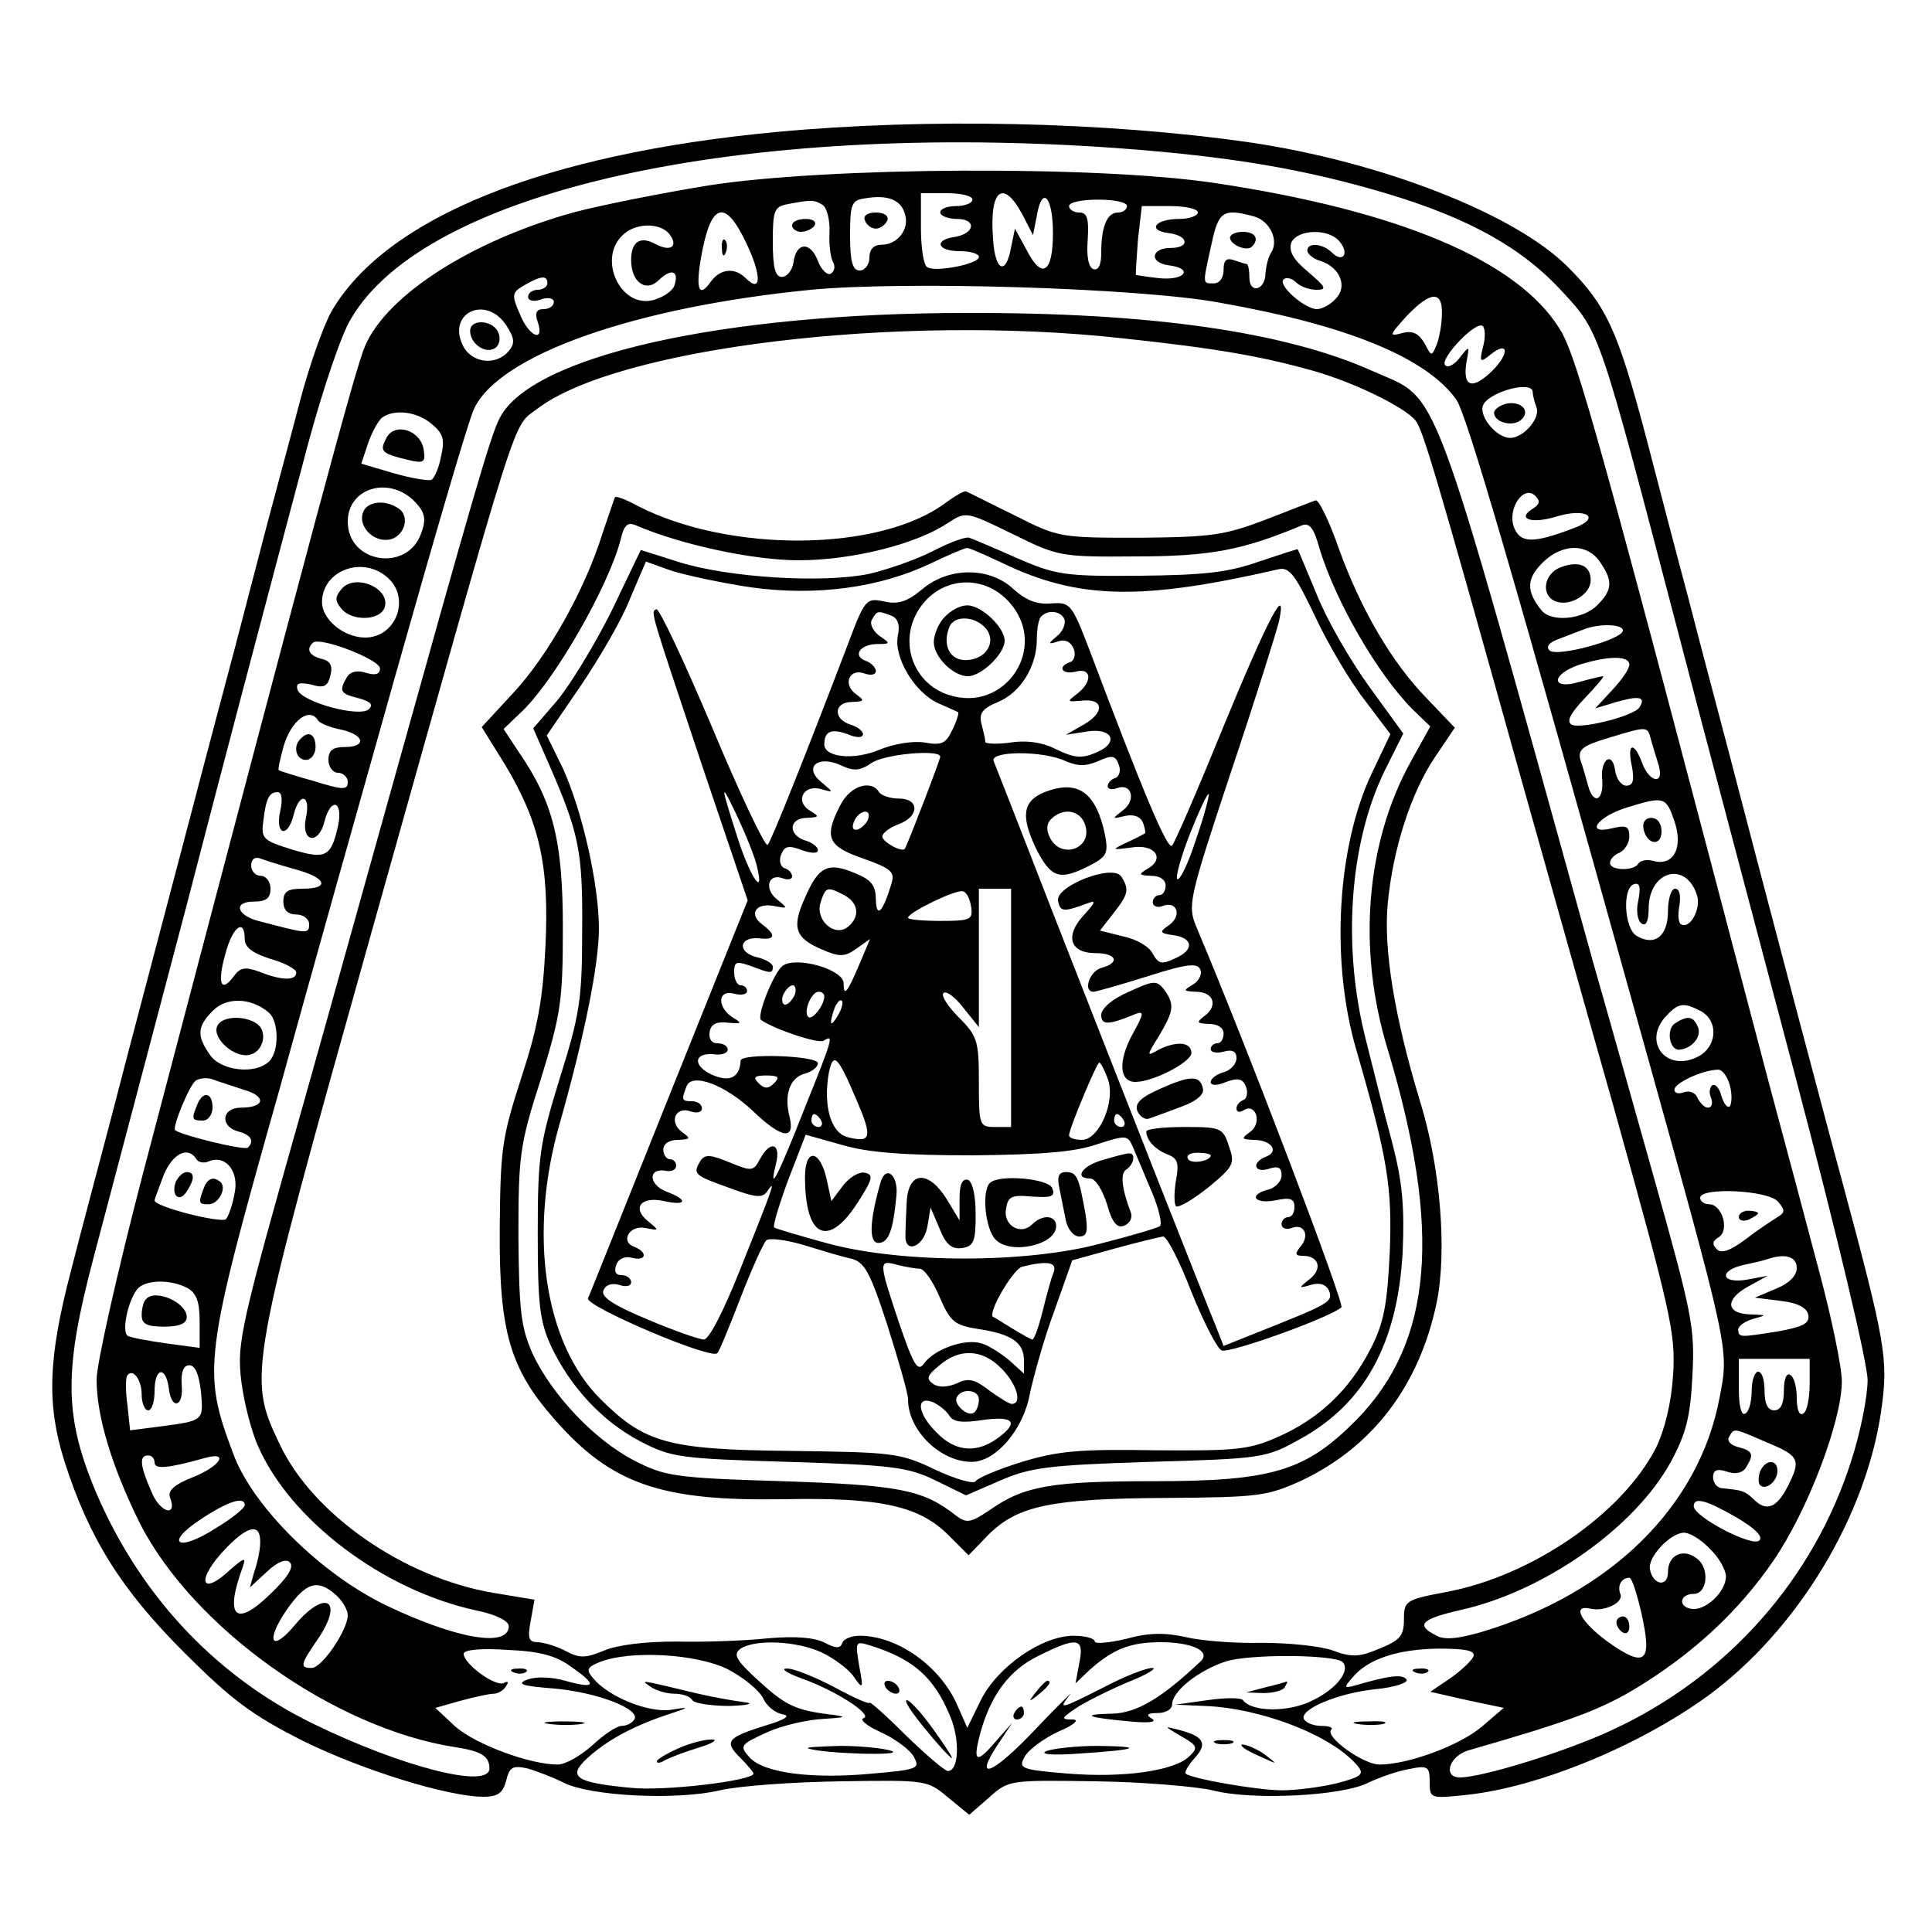 <?xml version="1.0" standalone="no"?>
<!DOCTYPE svg PUBLIC "-//W3C//DTD SVG 20010904//EN"
 "http://www.w3.org/TR/2001/REC-SVG-20010904/DTD/svg10.dtd">
<svg version="1.0" xmlns="http://www.w3.org/2000/svg"
 width="300pt" height="300pt" viewBox="0 0 300 300"
 preserveAspectRatio="xMidYMid meet">
<g transform="translate(0,300) scale(0.1,-0.1)"
fill="#000000" stroke="none">
<path d="M1205 2795 c-361 -34 -605 -133 -690 -278 -13 -23 -35 -86 -49 -139
-14 -54 -38 -142 -52 -195 -14 -54 -36 -138 -49 -188 -13 -49 -45 -169 -70
-265 -58 -221 -86 -325 -124 -472 -17 -65 -45 -169 -61 -232 -35 -134 -38
-206 -10 -295 38 -119 88 -199 185 -296 75 -75 106 -98 185 -138 93 -46 226
-87 281 -87 22 0 30 6 35 25 5 21 10 24 33 19 14 -4 40 -14 56 -22 41 -21 174
-28 243 -12 30 7 115 13 189 14 131 2 133 2 165 -25 l33 -27 31 27 c30 27 32
27 165 25 74 -1 155 -8 182 -14 60 -16 202 -9 242 12 17 8 45 18 63 21 29 6
32 4 32 -20 0 -26 1 -26 58 -20 111 12 265 75 373 153 140 102 249 282 271
450 10 74 5 102 -60 344 -22 80 -123 462 -177 670 -18 69 -47 177 -63 240 -17
63 -47 178 -67 255 -43 162 -61 201 -120 260 -82 83 -291 164 -495 194 -224
32 -501 38 -735 16z m530 -25 c177 -13 293 -33 420 -71 129 -39 210 -85 272
-153 57 -62 56 -58 177 -521 40 -154 124 -470 185 -701 64 -243 111 -441 111
-467 0 -25 -11 -81 -25 -124 -58 -184 -192 -336 -371 -419 -70 -33 -202 -74
-237 -74 -27 0 -17 33 13 42 160 46 204 63 258 95 91 55 162 121 216 200 53
77 106 217 106 278 0 22 -16 99 -35 170 -19 72 -55 207 -80 300 -258 982 -296
1122 -323 1164 -65 106 -249 184 -537 227 -181 27 -600 25 -785 -4 -74 -12
-169 -31 -210 -42 -158 -44 -289 -128 -323 -207 -15 -34 -75 -258 -346 -1289
-39 -150 -71 -292 -71 -316 0 -58 24 -136 67 -223 83 -163 302 -319 490 -348
40 -6 53 -14 53 -33 0 -33 -138 3 -275 70 -155 76 -274 206 -341 371 -44 110
-44 181 1 351 72 272 85 322 145 549 59 228 113 432 189 718 22 81 51 168 66
192 116 199 604 307 1190 265z m-330 -102 c8 -23 -11 -48 -36 -48 -12 0 -19
-7 -19 -20 0 -11 -7 -20 -15 -20 -11 0 -15 13 -15 54 0 49 2 55 23 58 35 6 56
-2 62 -24z m105 22 c0 -5 -11 -10 -25 -10 -14 0 -25 -4 -25 -10 0 -5 12 -10
26 -10 31 0 28 -23 -4 -28 -33 -5 -26 -22 8 -22 17 0 30 -4 30 -9 0 -11 -67
-24 -80 -16 -6 3 -10 31 -10 61 l0 54 40 0 c22 0 40 -4 40 -10z m77 -22 l17
-33 6 30 c8 48 25 30 25 -27 0 -62 -17 -73 -41 -26 l-18 33 -6 -29 c-8 -45
-25 -37 -28 13 -6 76 15 94 45 39z m-310 14 c7 -4 12 -24 11 -43 -1 -20 2 -41
6 -47 3 -6 2 -13 -4 -17 -5 -3 -15 6 -20 20 -12 31 -34 29 -38 -3 -2 -12 -10
-22 -18 -22 -10 0 -14 14 -14 54 0 49 2 55 23 59 37 7 41 7 54 -1z m473 -2 c0
-5 -6 -10 -14 -10 -17 0 -26 -22 -26 -62 0 -19 -4 -28 -12 -26 -8 3 -11 20 -9
46 2 33 -1 42 -13 42 -9 0 -16 5 -16 10 0 6 20 10 45 10 25 0 45 -4 45 -10z
m110 -10 c0 -5 -13 -10 -29 -10 -38 0 -50 -18 -16 -22 31 -4 33 -23 3 -23 -31
0 -34 -23 -3 -27 39 -5 25 -24 -15 -20 -19 2 -36 5 -36 5 -1 1 1 26 3 55 l6
52 43 0 c24 0 44 -4 44 -10z m-700 -50 c23 -49 22 -76 -2 -52 -17 17 -39 15
-54 -5 -20 -29 -25 -10 -13 50 15 74 37 76 69 7z m787 44 c25 -7 39 -37 27
-56 -5 -7 -8 -22 -9 -32 0 -27 -25 -33 -25 -7 0 12 -2 21 -4 21 -2 0 -11 3
-20 6 -12 4 -16 0 -16 -15 0 -12 -6 -21 -15 -21 -18 0 -18 -3 -4 60 11 52 18
57 66 44z m-908 -27 c15 -19 3 -29 -21 -16 -24 13 -38 4 -38 -25 0 -35 24 -51
44 -30 19 18 31 13 23 -10 -4 -9 -18 -18 -33 -22 -50 -13 -86 63 -48 100 19
20 58 21 73 3z m1041 -12 c16 -19 5 -34 -12 -17 -14 14 -38 16 -38 3 0 -5 9
-13 20 -16 31 -10 43 -40 24 -59 -8 -9 -21 -16 -29 -16 -19 0 -61 37 -52 46 4
4 13 2 19 -4 7 -7 21 -12 32 -12 17 0 15 4 -13 28 -23 19 -30 32 -26 45 9 21
58 23 75 2z m-1230 -65 c0 -5 -7 -10 -15 -10 -8 0 -15 -5 -15 -11 0 -6 9 -8
20 -4 11 4 20 2 20 -4 0 -6 -7 -11 -16 -11 -11 0 -14 -6 -9 -20 11 -33 -14
-23 -28 13 -13 29 -12 33 7 44 26 15 36 16 36 3z m1044 -30 c198 -35 320 -85
367 -150 16 -21 91 -280 279 -955 148 -531 145 -517 130 -596 -32 -169 -169
-303 -369 -363 -38 -11 -59 -13 -72 -5 -31 16 -22 25 39 39 130 29 271 128
327 231 23 43 30 69 33 134 4 74 -1 96 -58 300 -34 121 -77 274 -96 340 -258
930 -236 871 -343 919 -136 61 -346 91 -631 90 -379 0 -675 -67 -724 -163 -14
-26 -43 -127 -171 -586 -37 -132 -95 -341 -130 -465 -102 -361 -108 -385 -100
-447 4 -31 15 -74 25 -97 50 -116 195 -226 341 -257 29 -6 49 -16 49 -24 0
-34 -81 -20 -190 32 -102 49 -208 154 -238 236 -48 128 -46 148 71 562 41 149
123 441 182 650 59 209 113 394 121 410 39 84 249 158 523 185 145 14 510 3
635 -20z m345 -17 c0 -16 -4 -37 -8 -48 -8 -19 -8 -19 -19 2 -9 15 -18 20 -34
16 -22 -6 -21 -4 6 26 37 39 56 40 55 4z m-1453 -18 c13 -20 14 -28 4 -40 -20
-24 -59 -19 -72 10 -23 50 37 77 68 30z m1517 -33 c-6 -24 -5 -26 11 -13 28
23 31 3 3 -25 -31 -30 -46 -25 -40 13 5 27 5 27 -10 8 -8 -11 -19 -17 -23 -12
-9 9 46 68 58 61 4 -3 5 -17 1 -32z m-563 13 c150 -16 218 -28 300 -51 63 -18
141 -56 158 -77 11 -13 32 -83 160 -542 28 -99 94 -335 148 -525 89 -320 96
-350 92 -415 -3 -45 -13 -85 -27 -114 -53 -102 -192 -198 -325 -223 -64 -12
-66 -14 -66 -43 0 -25 -6 -32 -38 -45 -31 -13 -43 -14 -72 -3 -19 7 -69 12
-110 12 -41 -1 -95 3 -119 9 -32 7 -58 7 -93 -3 -26 -6 -48 -8 -48 -4 0 5 -15
9 -33 9 -49 0 -118 -48 -144 -100 l-21 -43 -15 34 c-26 61 -93 109 -152 109
-13 0 -25 -5 -27 -11 -3 -9 -10 -9 -27 0 -15 8 -45 11 -89 7 -37 -4 -101 -6
-143 -5 -46 0 -90 -5 -111 -14 -29 -12 -38 -12 -59 -1 -13 7 -32 13 -43 14
-15 0 -17 5 -12 33 l6 33 -66 11 c-138 24 -279 122 -330 231 -50 105 -49 111
145 802 232 826 216 775 255 805 124 95 559 148 906 110z m640 -84 c0 -5 3
-16 6 -24 6 -16 -20 -47 -41 -47 -20 0 -46 30 -43 48 4 22 78 43 78 23z
m-1710 -49 c18 -15 21 -24 15 -50 -3 -17 -10 -34 -15 -37 -4 -2 -30 2 -58 10
l-51 15 11 33 c6 17 16 35 22 39 19 13 53 9 76 -10z m-24 -123 c14 -15 16 -26
8 -47 -21 -61 -114 -47 -114 18 0 54 67 72 106 29z m1734 -9 c-26 -16 -1 -24
37 -12 47 14 70 -2 27 -18 -63 -24 -83 -24 -93 1 -11 29 15 67 33 49 8 -8 7
-13 -4 -20z m104 -82 c21 -30 20 -44 -4 -68 -22 -22 -72 -27 -87 -7 -23 29
-23 48 2 73 30 30 69 31 89 2z m-1882 -25 c36 -32 13 -93 -35 -93 -33 0 -67
28 -67 55 0 49 63 73 102 38z m1918 -82 c0 -14 -103 -42 -114 -31 -6 6 0 13
15 18 13 5 31 12 39 15 24 9 60 8 60 -2z m-1930 -59 c0 -9 -7 -11 -21 -7 -14
5 -25 2 -30 -6 -13 -22 -11 -26 17 -33 19 -5 24 -10 17 -17 -14 -14 -105 11
-111 30 -3 10 2 12 21 8 20 -6 26 -3 30 14 4 15 0 23 -14 26 -19 5 -24 15 -13
25 10 10 104 -26 104 -40z m1940 6 c0 -7 -12 -24 -27 -40 l-26 -28 33 10 c35
10 46 8 36 -8 -8 -14 -93 -35 -106 -27 -8 5 -1 18 21 41 18 19 31 34 28 34 -2
0 -19 -4 -37 -9 -44 -13 -44 12 1 27 45 14 77 14 77 0z m-2036 -87 c3 -4 19
-11 36 -14 36 -8 40 -27 5 -27 -18 0 -25 -5 -25 -20 0 -11 7 -20 15 -20 8 0
15 -7 15 -14 0 -13 -7 -13 -52 1 -29 8 -54 16 -55 17 -2 1 2 17 7 36 12 42 41
63 54 41z m2070 -31 c3 -11 9 -29 12 -40 8 -29 -15 -25 -26 5 -13 35 -24 31
-16 -5 4 -22 2 -30 -9 -30 -7 0 -15 10 -17 23 -4 32 -24 18 -20 -15 2 -32 -14
-38 -22 -8 -3 11 -8 29 -12 40 -4 16 3 22 43 34 63 19 61 19 67 -4z m-2129
-110 c-8 -37 12 -42 21 -5 9 36 27 31 19 -5 -8 -38 20 -43 29 -5 10 38 29 31
21 -7 -11 -49 -19 -53 -72 -37 -45 14 -48 17 -44 45 4 34 9 44 22 44 7 0 8
-12 4 -30z m2165 -15 c14 -41 -1 -70 -32 -62 -10 3 -21 1 -24 -4 -7 -12 -44
-11 -44 1 0 6 7 13 15 16 8 4 15 15 15 25 0 16 -5 18 -26 13 -44 -11 -24 18
22 32 58 18 61 17 74 -21z m-2141 -75 c48 -13 54 -30 11 -30 -23 0 -30 -4 -30
-20 0 -13 7 -20 20 -20 11 0 20 -7 20 -15 0 -16 -3 -15 -79 5 -34 9 -39 30 -7
30 19 0 26 5 26 20 0 11 -7 20 -15 20 -8 0 -15 7 -15 16 0 10 6 14 14 11 8 -3
33 -11 55 -17z m2176 -40 c7 -21 -11 -54 -25 -45 -4 2 -5 16 -2 30 2 15 0 25
-7 25 -6 0 -11 -16 -11 -35 0 -39 -21 -55 -49 -38 -19 12 -22 74 -4 80 9 3 11
-4 7 -25 -4 -17 -1 -32 5 -36 7 -5 11 4 11 23 0 59 58 75 75 21z m-2255 -68
c0 -13 12 -22 40 -31 22 -6 40 -16 40 -21 0 -13 -22 -13 -57 1 -22 8 -30 7
-40 -7 -20 -27 -26 -11 -13 35 11 42 30 56 30 23z m37 -114 c16 -13 17 -60 1
-76 -21 -21 -75 -15 -92 10 -21 30 -20 44 5 69 21 21 59 20 86 -3z m2224 2
c29 -16 25 -58 -7 -72 -47 -22 -83 24 -48 63 20 22 28 23 55 9z m45 -115 c4
-14 3 -29 0 -33 -4 -3 -9 4 -13 16 -3 12 -9 19 -14 17 -4 -3 -6 -12 -2 -20 3
-8 1 -15 -5 -15 -5 0 -12 7 -16 15 -3 8 -12 12 -21 9 -8 -3 -15 -2 -15 4 0 10
42 30 67 31 7 1 15 -10 19 -24z m-2308 -7 c36 -10 34 -28 -4 -28 -30 0 -33
-29 -4 -37 20 -5 25 -15 15 -25 -5 -5 -103 19 -113 27 -5 4 22 70 32 77 6 4
18 5 26 2 8 -3 30 -10 48 -16z m-73 -108 c3 -5 12 -7 20 -3 26 10 47 -17 39
-51 -3 -17 -9 -34 -13 -39 -7 -7 -111 19 -111 29 0 2 7 20 14 39 14 34 38 46
51 25z m2456 -66 c11 -13 11 -17 -1 -24 -8 -5 -31 -20 -49 -34 -24 -18 -38
-23 -45 -16 -8 8 -7 13 3 19 17 11 5 51 -15 51 -8 0 -14 5 -14 10 0 17 106 12
121 -6z m29 -103 c0 -12 -12 -24 -32 -32 l-33 -14 40 -5 c27 -3 41 -11 43 -22
2 -13 -8 -18 -45 -25 -62 -10 -63 -10 -64 2 0 6 10 13 23 17 22 6 22 6 -4 7
-38 1 -40 23 -4 43 l31 17 -32 -6 c-41 -7 -45 14 -5 23 15 3 32 7 37 9 27 9
45 4 45 -14z m-2499 -31 c14 -8 19 -21 19 -52 l0 -41 -52 7 c-28 4 -56 9 -60
12 -9 6 0 53 15 72 12 15 51 16 78 2z m2519 -149 c0 -22 -4 -43 -10 -46 -6 -4
-10 6 -10 24 0 16 -4 33 -10 36 -6 4 -10 -7 -10 -24 0 -21 -5 -31 -15 -31 -10
0 -15 10 -15 30 0 17 -4 30 -10 30 -5 0 -10 -13 -10 -29 0 -17 -4 -33 -10 -36
-6 -4 -10 12 -10 39 l0 46 55 0 55 0 0 -39z m-2498 -12 c4 -45 5 -45 -63 -54
l-47 -6 -4 38 c-3 21 -3 41 -1 46 8 14 23 -4 23 -29 0 -13 5 -24 10 -24 6 0
10 14 10 30 0 36 17 40 22 5 4 -36 24 -30 20 6 -1 19 3 29 12 29 9 0 15 -14
18 -41z m2432 -79 c51 -21 53 -27 31 -70 -17 -32 -33 -38 -53 -17 -13 12 -17
13 -47 16 -8 0 -15 8 -15 17 0 11 6 14 21 9 14 -5 25 -2 30 6 13 21 11 26 -12
32 -12 3 -18 10 -14 16 8 14 6 14 59 -9z m-2504 -31 c0 -11 21 -9 78 7 39 11
24 -13 -19 -30 -28 -11 -39 -21 -35 -31 12 -32 -16 -24 -29 9 -18 41 -19 56
-5 56 6 0 10 -5 10 -11z m140 -66 c0 -5 -20 -21 -45 -36 -59 -38 -81 -24 -23
14 42 28 68 36 68 22z m2316 -19 c29 -17 42 -30 36 -36 -11 -11 -102 37 -102
53 0 15 19 10 66 -17z m-2292 -40 c0 -10 -4 -30 -9 -44 l-7 -25 26 24 c17 16
30 21 36 15 7 -7 -3 -23 -29 -48 -55 -54 -73 -38 -44 41 5 15 3 15 -19 -4 -48
-45 -54 -15 -6 34 34 35 53 38 52 7z m2251 -9 c14 -13 25 -33 25 -43 0 -24
-33 -55 -55 -50 -20 4 -16 23 5 23 21 0 25 39 6 54 -21 18 -46 7 -46 -20 0
-24 -23 -21 -28 4 -4 19 32 57 53 57 9 0 27 -11 40 -25z m-106 -101 c17 -76 6
-85 -53 -43 -42 31 -56 58 -26 51 22 -5 52 10 46 23 -5 13 2 25 14 25 4 0 12
-25 19 -56z m-2027 29 c10 -9 18 -23 18 -31 0 -23 -40 -82 -56 -82 -19 0 -18
5 11 47 39 59 10 75 -36 21 -37 -45 -48 -28 -14 22 30 43 48 49 77 23z m754
-89 c19 -9 42 -26 50 -38 14 -20 15 -19 8 18 -6 37 -6 38 17 31 67 -21 99 -49
124 -109 16 -37 14 -86 -3 -86 -5 0 -34 25 -65 55 -31 31 -57 54 -57 51 0 -3
-25 8 -56 25 -31 16 -63 29 -73 28 -9 0 1 -7 23 -15 54 -19 112 -57 97 -62 -7
-2 5 -12 27 -22 22 -10 45 -27 51 -38 10 -18 6 -20 -64 -26 -95 -9 -169 1
-191 25 -16 18 -15 20 27 39 24 11 64 20 89 21 32 2 36 3 15 6 -60 7 -74 14
-117 53 -36 33 -40 41 -28 50 23 15 88 12 126 -6z m400 -16 l-6 -32 22 21 c36
32 63 43 110 43 49 0 78 -14 63 -29 -61 -58 -100 -81 -138 -82 -50 -1 -40 -6
27 -12 30 -3 43 -1 35 4 -10 6 -8 9 9 9 12 0 22 6 22 13 0 21 41 53 83 67 37
12 170 11 182 -1 12 -13 -9 -41 -46 -59 -36 -19 -95 -19 -109 0 -3 4 -27 4
-55 0 l-50 -7 45 -2 c88 -3 199 -46 238 -93 11 -13 6 -17 -32 -27 -25 -6 -63
-11 -85 -11 -38 0 -141 18 -150 26 -2 2 4 13 14 24 21 23 14 34 -25 44 -23 6
-23 6 4 -10 25 -14 27 -18 13 -31 -23 -23 -103 -34 -189 -27 -73 6 -77 8 -67
26 6 11 29 28 52 39 26 11 34 19 22 19 -18 0 -17 2 5 17 13 9 49 27 79 40 31
12 49 23 40 23 -9 0 -43 -13 -75 -30 -69 -35 -71 -35 -53 -12 8 9 -16 -14 -53
-53 -67 -71 -98 -83 -58 -23 l22 33 -24 -27 c-32 -38 -38 -35 -26 10 16 59 45
99 91 121 60 30 71 28 63 -11z m-788 -7 c40 -28 37 -34 -10 -21 -21 6 -45 7
-59 2 -18 -7 -9 -10 42 -14 67 -6 134 -32 124 -48 -4 -6 -12 -10 -20 -10 -7 0
-27 -13 -45 -30 -18 -16 -42 -30 -54 -30 -43 0 -127 31 -159 59 l-31 29 39 11
c22 6 45 11 52 11 6 0 15 5 19 12 4 6 3 8 -3 5 -12 -8 -63 29 -63 45 0 6 25 9
68 6 50 -2 76 -9 100 -27z m1400 17 c-3 -7 -19 -22 -36 -34 l-31 -21 57 -13
57 -12 -35 -30 c-35 -29 -114 -58 -158 -58 -25 0 -85 43 -75 54 4 3 -3 6 -15
6 -11 0 -23 4 -27 10 -9 15 52 41 111 47 30 3 51 10 48 15 -6 9 -28 6 -79 -9
-18 -5 -19 -4 -5 12 24 29 70 44 133 45 43 0 58 -3 55 -12z m-1158 -20 c25
-13 49 -33 55 -45 5 -12 19 -23 30 -25 13 -2 5 -8 -25 -17 -61 -19 -66 -25
-41 -50 12 -12 21 -23 21 -25 0 -11 -140 -28 -192 -22 -84 8 -97 17 -67 45 29
27 70 50 124 68 37 12 37 13 7 8 -35 -5 -97 20 -121 49 -11 13 -10 17 10 25
47 19 151 13 199 -11z"/>
<path d="M1343 2658 c2 -7 10 -13 17 -13 7 0 15 6 18 13 2 7 -5 12 -18 12 -13
0 -20 -5 -17 -12z"/>
<path d="M1230 2650 c0 -5 6 -10 14 -10 8 0 18 5 21 10 3 6 -3 10 -14 10 -12
0 -21 -4 -21 -10z"/>
<path d="M1121 2614 c0 -11 3 -14 6 -6 3 7 2 16 -1 19 -3 4 -6 -2 -5 -13z"/>
<path d="M1910 2631 c0 -11 26 -22 34 -14 12 12 5 23 -14 23 -11 0 -20 -4 -20
-9z"/>
<path d="M730 2486 c0 -19 23 -36 38 -27 7 4 10 15 6 24 -7 20 -44 23 -44 3z"/>
<path d="M1468 2219 c-102 -76 -334 -78 -477 -5 -18 10 -34 16 -36 14 -1 -2
-10 -28 -20 -58 -27 -86 -84 -188 -138 -246 l-49 -53 36 -58 c54 -90 69 -157
63 -282 -4 -83 -12 -127 -38 -206 -30 -93 -32 -110 -33 -235 -1 -158 16 -216
86 -295 88 -100 165 -126 354 -123 151 3 211 -10 257 -56 l31 -31 31 32 c45
45 98 56 275 57 146 1 158 3 211 27 110 52 183 147 210 277 16 79 6 209 -26
312 -40 132 -57 237 -50 308 8 84 36 171 73 226 l31 46 -42 44 c-56 57 -104
140 -138 234 -15 43 -31 76 -36 75 -4 -1 -39 -15 -78 -30 -63 -24 -83 -27
-195 -28 -124 0 -126 0 -195 35 -39 19 -72 36 -75 37 -3 1 -17 -7 -32 -18z
m296 -83 c116 0 166 10 257 48 12 5 19 -3 28 -36 25 -82 90 -195 145 -250 l27
-26 -30 -54 c-70 -126 -84 -292 -36 -448 84 -280 70 -453 -48 -574 -79 -80
-130 -96 -315 -96 -158 0 -201 -7 -254 -44 -31 -21 -37 -22 -54 -9 -51 40 -88
47 -269 53 -169 5 -183 8 -230 32 -62 32 -128 102 -158 166 -18 41 -21 65 -22
182 0 127 2 142 35 245 31 101 34 120 34 235 0 134 -15 195 -69 273 l-23 35
25 24 c52 47 138 197 157 271 5 22 11 27 24 21 70 -30 182 -54 252 -54 83 0
183 25 232 58 28 18 28 18 100 -17 71 -35 74 -36 192 -35z"/>
<path d="M1450 2145 c-25 -13 -70 -29 -100 -36 -72 -15 -218 -6 -295 18 l-60
19 -46 -96 c-26 -52 -64 -114 -84 -138 l-37 -43 25 -57 c46 -106 52 -133 51
-257 0 -108 -4 -131 -35 -230 -31 -101 -34 -120 -34 -240 0 -111 3 -137 21
-176 30 -63 79 -116 138 -147 48 -25 61 -27 231 -32 161 -5 185 -8 228 -29
l47 -23 53 23 c46 20 73 24 232 29 175 5 181 6 233 35 101 55 152 149 160 290
3 70 0 108 -16 170 -12 44 -30 116 -41 160 -37 144 -26 305 29 418 l29 58 -53
73 c-29 40 -66 104 -81 142 -16 38 -29 70 -30 71 0 1 -27 -8 -60 -19 -48 -17
-86 -21 -185 -22 -116 -1 -130 1 -190 27 -36 16 -69 30 -75 32 -5 2 -30 -7
-55 -20z m106 -19 c118 -57 216 -59 429 -10 17 4 26 -8 57 -73 20 -43 55 -102
77 -130 l40 -53 -29 -61 c-54 -114 -64 -292 -24 -429 49 -169 56 -214 52 -315
-4 -82 -9 -109 -30 -150 -33 -64 -80 -108 -143 -136 -45 -20 -64 -22 -191 -21
-117 2 -151 -1 -207 -18 -36 -11 -69 -25 -72 -30 -3 -5 -31 3 -63 18 -54 26
-66 27 -224 29 -191 2 -227 12 -296 81 -87 87 -112 256 -63 427 38 134 61 247
61 303 0 69 -26 183 -56 249 l-25 51 54 79 c29 43 64 103 76 135 l24 56 39
-14 c22 -7 77 -19 124 -26 100 -14 199 -1 279 37 27 13 53 24 56 24 3 1 27
-10 55 -23z"/>
<path d="M1432 2085 c-23 -19 -37 -24 -59 -19 -28 6 -30 4 -57 -68 -66 -173
-118 -303 -124 -310 -4 -3 -43 79 -86 182 -44 104 -83 187 -87 184 -9 -5 -10
1 74 -251 l68 -201 -122 -304 c-67 -167 -123 -308 -126 -314 -5 -12 194 -97
201 -85 3 3 19 42 36 86 17 44 35 84 40 89 4 4 30 1 57 -7 26 -8 59 -18 73
-21 22 -5 30 -18 58 -104 17 -54 32 -105 32 -115 0 -48 50 -97 99 -97 37 0 80
50 90 105 6 28 22 86 38 129 l28 79 65 18 c36 10 70 18 76 19 6 0 26 -39 44
-86 19 -47 40 -88 47 -91 12 -5 168 51 186 67 5 5 -143 396 -225 590 -14 34
-13 41 53 240 38 113 71 219 75 235 13 62 -16 7 -87 -165 -39 -96 -75 -179
-79 -183 -7 -8 -45 83 -128 303 -28 73 -30 75 -60 73 -22 -2 -39 5 -58 22 -37
35 -101 35 -142 0z m136 -21 c61 -69 -7 -172 -95 -143 -53 17 -77 78 -49 128
31 55 102 63 144 15z m-184 -20 c10 -4 14 -14 10 -32 -6 -34 27 -88 63 -104
16 -7 29 -13 31 -14 1 -1 -2 -13 -9 -27 -10 -21 -16 -25 -43 -20 -18 3 -48 -2
-70 -11 -40 -17 -86 -12 -86 8 0 21 11 25 36 16 14 -6 24 -6 24 0 0 5 -9 12
-20 15 -27 9 -25 35 3 35 20 1 20 2 5 13 -20 16 -8 40 15 31 9 -3 17 -2 17 4
0 5 -7 13 -16 16 -21 8 -8 26 19 26 20 0 20 1 2 13 -10 8 -15 19 -11 25 8 14
9 14 30 6z m269 -6 c2 -7 -3 -19 -12 -26 -14 -12 -14 -13 2 -8 11 4 20 -1 24
-11 4 -9 1 -19 -5 -21 -21 -7 -13 -20 8 -15 25 7 27 -15 3 -34 -17 -13 -16
-13 6 -11 35 4 37 -18 4 -37 l-28 -16 32 5 c41 7 52 -18 14 -33 -21 -9 -33 -8
-60 5 -21 11 -46 15 -72 11 -21 -3 -39 -2 -39 1 0 4 -3 16 -6 28 -4 16 1 24
26 34 35 15 60 55 60 98 0 16 3 32 7 35 11 11 31 8 36 -5z m-193 -213 c0 -5
-51 -137 -55 -143 -5 -6 -35 11 -35 19 0 5 11 14 25 19 33 12 33 40 1 40 -14
0 -28 5 -31 10 -12 20 -45 10 -60 -20 -26 -50 -20 -64 35 -83 45 -16 50 -21
44 -40 -13 -43 -23 -54 -24 -24 0 22 -7 31 -32 41 -42 18 -57 11 -78 -38 -21
-46 -16 -63 28 -81 25 -11 34 -11 52 2 l21 15 -16 -38 c-19 -45 -25 -53 -25
-31 0 22 -75 43 -95 27 -14 -11 -41 -79 -33 -84 22 -15 89 -37 97 -32 16 10
15 6 -30 -106 -42 -107 -56 -133 -44 -85 8 32 -9 37 -25 7 -10 -19 -13 -19
-47 -5 -29 12 -38 13 -45 3 -13 -21 -10 -23 43 -42 43 -16 53 -17 61 -5 13 19
10 9 -43 -123 -25 -63 -48 -108 -56 -108 -7 0 -47 14 -87 31 -53 22 -73 35
-69 45 3 9 13 12 24 9 11 -4 19 -2 19 4 0 6 -7 11 -15 11 -9 0 -12 6 -8 16 3
9 13 14 24 11 22 -6 26 8 4 17 -23 8 -7 35 18 29 21 -4 21 -4 3 11 -25 20 -11
39 25 31 36 -8 38 2 3 15 -27 11 -28 37 0 32 9 -2 16 2 16 8 0 5 -4 10 -10 10
-5 0 -10 7 -10 15 0 9 9 15 23 15 20 1 20 2 5 13 -20 16 -8 40 15 31 10 -3 17
-1 17 5 0 6 -7 11 -15 11 -17 0 -17 2 -9 23 8 22 60 3 104 -39 44 -42 65 -45
56 -8 -9 35 1 61 24 67 11 3 20 10 20 16 0 12 -120 16 -120 4 -1 -26 -17 -34
-44 -22 -31 14 -29 35 3 32 11 -2 21 2 21 7 0 6 -7 10 -16 10 -9 0 -14 7 -12
18 2 12 11 16 28 14 22 -2 23 -1 8 8 -25 16 -24 44 2 37 11 -3 20 -1 20 4 0 5
-4 9 -10 9 -5 0 -10 9 -10 20 0 17 3 18 26 10 31 -12 34 -12 34 -1 0 5 -12 12
-26 15 -30 8 -26 32 5 29 25 -3 27 5 4 22 -21 16 -9 34 20 28 21 -4 21 -4 3
11 -20 16 -13 41 10 32 8 -3 14 -1 14 3 0 5 -5 11 -12 13 -6 2 -9 12 -5 21 5
13 11 15 32 7 14 -5 25 -6 25 0 0 5 -9 12 -20 15 -27 9 -25 35 3 35 19 1 20 2
5 11 -24 14 -11 41 16 34 21 -6 21 -6 2 10 -29 23 -7 43 29 27 21 -10 30 -9
48 3 19 14 107 22 107 10z m195 -7 c19 -8 31 -8 50 0 22 10 27 9 32 -5 4 -9 1
-19 -5 -21 -7 -2 -12 -8 -12 -13 0 -4 6 -6 14 -3 23 9 31 -18 10 -34 -18 -14
-18 -14 3 -9 14 3 24 -1 28 -11 3 -8 4 -16 3 -16 -2 -1 -14 -8 -28 -14 -25
-12 -24 -12 7 -8 36 6 53 -17 25 -33 -15 -9 -14 -10 6 -11 13 0 22 -6 22 -15
0 -8 -4 -15 -10 -15 -5 0 -10 -5 -10 -11 0 -6 7 -9 15 -6 22 9 31 -14 11 -29
-16 -11 -16 -13 5 -16 32 -4 34 -23 4 -36 -21 -10 -26 -9 -35 7 -5 11 -26 23
-46 27 l-36 9 21 27 c23 29 25 37 12 57 -13 20 -103 -15 -98 -38 3 -17 9 -17
42 -5 18 7 18 5 -3 -18 -29 -32 -20 -58 19 -58 33 0 39 -15 9 -23 -18 -5 -29
-37 -12 -37 4 0 42 11 84 24 62 20 78 21 82 10 3 -7 -3 -18 -12 -23 -15 -9
-15 -10 5 -11 27 0 35 -21 14 -37 -14 -11 -13 -12 7 -13 13 0 22 -6 22 -15 0
-8 -4 -15 -10 -15 -5 0 -10 -4 -10 -9 0 -5 9 -7 20 -4 14 4 20 0 20 -10 0 -9
-9 -19 -20 -22 -11 -3 -20 -10 -20 -15 0 -6 10 -6 24 0 19 7 26 5 31 -8 3 -9
1 -18 -4 -20 -6 -2 -11 -8 -11 -13 0 -6 5 -7 11 -3 19 12 29 -19 11 -33 -15
-11 -15 -12 5 -13 27 0 40 -18 19 -26 -23 -9 -19 -26 4 -19 15 5 20 2 20 -10
0 -9 -9 -19 -20 -22 -32 -8 -23 -23 10 -17 23 5 30 3 30 -10 0 -9 -4 -16 -10
-16 -5 0 -10 -5 -10 -11 0 -6 7 -9 15 -6 20 8 29 -11 15 -28 -10 -12 -9 -15 3
-15 25 0 31 -20 11 -36 -18 -14 -18 -15 2 -9 14 4 24 0 28 -10 6 -17 -1 -20
-114 -65 l-50 -20 -13 33 c-17 41 -142 358 -253 642 -47 121 -88 226 -91 233
-7 16 76 17 112 0z m-479 -166 c11 -47 -12 -12 -31 48 -27 84 -27 89 0 32 13
-28 28 -64 31 -80z m681 44 c-12 -37 -25 -64 -29 -61 -3 3 6 35 20 71 14 35
27 63 29 61 1 -2 -7 -34 -20 -71z m-509 32 c-2 -6 -10 -14 -16 -16 -7 -2 -10
2 -6 12 7 18 28 22 22 4z m-37 -118 c22 -12 25 -33 6 -49 -21 -17 -51 10 -43
37 8 25 10 26 37 12z m197 -18 c3 -20 -1 -22 -47 -22 -28 0 -51 2 -51 5 0 8
74 44 85 41 6 -1 11 -12 13 -24z m62 -157 l0 -185 -25 0 c-24 0 -25 2 -25 69
0 64 -2 72 -31 101 -17 17 -28 34 -24 38 4 4 18 -6 31 -23 l24 -30 0 108 0
107 25 0 25 0 0 -185z m-336 20 c-4 -8 -10 -15 -15 -15 -4 0 -6 7 -3 15 4 8
10 15 15 15 4 0 6 -7 3 -15z m46 -2 c0 -14 -19 -38 -25 -32 -8 8 5 39 16 39 5
0 9 -3 9 -7z m21 -30 c-12 -20 -14 -14 -5 12 4 9 9 14 11 11 3 -2 0 -13 -6
-23z m29 -131 c25 -58 23 -67 -13 -58 -27 6 -39 49 -30 100 7 34 14 26 43 -42z
m390 33 c13 -34 -13 -95 -40 -95 -11 0 -20 3 -20 7 0 10 43 113 47 113 2 0 8
-11 13 -25z m-518 -7 c-9 -9 -15 -9 -24 0 -9 9 -7 12 12 12 19 0 21 -3 12 -12z
m73 -58 c3 -5 1 -10 -4 -10 -6 0 -11 5 -11 10 0 6 2 10 4 10 3 0 8 -4 11 -10z
m470 0 c3 -5 1 -10 -4 -10 -6 0 -11 5 -11 10 0 6 2 10 4 10 3 0 8 -4 11 -10z
m-235 -54 c104 1 159 5 193 17 47 15 48 15 57 -6 5 -12 18 -43 29 -69 11 -26
16 -50 12 -52 -4 -3 -45 -15 -92 -27 -115 -31 -308 -31 -423 0 -44 12 -81 23
-84 25 -2 3 8 36 22 74 l27 70 57 -16 c41 -12 98 -16 202 -16z m-82 -176 c7 0
21 -20 31 -44 17 -39 23 -44 62 -50 51 -8 69 -21 69 -49 l0 -20 -22 20 c-13
11 -33 24 -44 27 -26 8 -73 -9 -89 -31 -10 -14 -16 -4 -39 63 -32 96 -32 98
-3 90 12 -3 28 -6 35 -6z m208 -6 c-4 -9 -11 -36 -17 -60 -6 -24 -13 -44 -16
-44 -2 0 -16 8 -31 17 -15 9 -28 18 -30 18 -9 6 31 74 45 78 40 10 55 7 49 -9z
m-81 -149 c24 -24 33 -55 16 -55 -4 0 -20 10 -35 21 -22 17 -32 20 -50 11 -14
-6 -28 -7 -37 -1 -11 8 -10 13 10 29 31 27 67 25 96 -5z m-35 -48 c0 -8 -3
-17 -7 -20 -9 -9 -34 13 -27 24 8 14 34 11 34 -4z m-46 -25 c6 -10 19 -12 52
-7 49 7 57 -4 22 -29 -32 -23 -65 -20 -93 9 -30 29 -34 58 -7 48 9 -4 21 -13
26 -21z"/>
<path d="M1467 2042 c-10 -10 -17 -28 -17 -39 0 -23 30 -53 53 -53 21 0 57 35
57 55 0 21 -36 55 -58 55 -11 0 -26 -8 -35 -18z m64 -18 c17 -21 0 -49 -32
-49 -24 0 -36 23 -25 51 7 19 40 18 57 -2z"/>
<path d="M1622 1770 c-34 -14 -37 -37 -14 -86 24 -48 37 -52 84 -28 27 14 29
19 24 47 -14 67 -42 87 -94 67z m63 -51 c12 -36 -36 -54 -54 -21 -7 13 -6 23
1 30 19 19 46 14 53 -9z"/>
<path d="M1753 1460 c-26 -11 -43 -26 -43 -36 0 -16 11 -16 52 1 15 6 15 2 -4
-32 -22 -41 -20 -73 5 -73 28 0 87 31 87 45 0 17 -23 19 -51 5 -19 -11 -19
-10 1 22 23 39 24 48 8 71 -12 15 -16 15 -55 -3z"/>
<path d="M1803 1310 c-32 -14 -41 -23 -37 -35 4 -9 12 -14 18 -12 6 2 28 10
49 18 23 8 37 19 35 28 -4 21 -18 22 -65 1z"/>
<path d="M1780 1243 c0 -14 15 -29 34 -36 15 -6 17 -14 12 -40 -3 -19 -3 -36
0 -40 4 -3 26 10 50 29 40 33 42 37 32 65 -9 28 -13 29 -69 29 -32 0 -59 -3
-59 -7z m100 -37 c0 -9 -30 -14 -35 -6 -4 6 3 10 14 10 12 0 21 -2 21 -4z"/>
<path d="M1250 1172 c0 -94 36 -111 82 -39 23 36 25 43 11 46 -9 2 -24 -7 -34
-20 l-18 -24 -7 32 c-10 48 -34 52 -34 5z"/>
<path d="M1713 1199 c-33 -9 -46 -29 -20 -29 8 0 19 -18 26 -40 8 -29 16 -38
27 -33 8 3 13 12 10 20 -14 37 -17 61 -7 67 12 8 15 26 4 25 -5 0 -23 -5 -40
-10z"/>
<path d="M1367 1163 c-17 -60 -18 -93 -3 -93 16 0 23 20 28 74 3 32 -17 48
-25 19z"/>
<path d="M1645 1155 c3 -14 7 -36 10 -50 3 -14 12 -25 21 -25 12 0 14 8 9 38
-10 55 -13 62 -30 62 -11 0 -14 -7 -10 -25z"/>
<path d="M1408 1135 c-1 -19 -2 -43 -2 -52 -2 -31 28 -20 34 12 l5 30 14 -33
c10 -25 19 -32 35 -30 18 3 21 10 21 52 0 31 -5 51 -12 54 -9 2 -13 -7 -13
-30 l0 -33 -20 33 c-28 45 -59 44 -62 -3z"/>
<path d="M1537 1163 c-13 -13 -7 -72 9 -88 24 -24 94 -8 94 21 0 17 -21 19
-37 3 -18 -18 -45 -2 -41 23 3 20 8 23 40 20 31 -2 37 0 32 13 -6 15 -83 22
-97 8z"/>
<path d="M2338 2373 c-10 -3 -18 -9 -18 -14 0 -15 30 -23 43 -10 14 14 -2 29
-25 24z"/>
<path d="M600 2320 c-11 -21 -8 -24 33 -34 25 -6 28 -4 25 15 -4 31 -45 44
-58 19z"/>
<path d="M564 2205 c-9 -21 15 -47 40 -43 24 4 34 37 14 49 -21 14 -48 10 -54
-6z"/>
<path d="M2423 2119 c-26 -10 -31 -44 -7 -53 22 -8 54 11 54 33 0 23 -18 31
-47 20z"/>
<path d="M530 2085 c-10 -12 -10 -18 0 -30 16 -20 59 -19 67 1 11 30 -46 55
-67 29z"/>
<path d="M467 1853 c-13 -12 -7 -33 8 -33 8 0 15 9 15 20 0 20 -11 26 -23 13z"/>
<path d="M2552 1713 c5 -25 28 -28 28 -4 0 12 -6 21 -16 21 -9 0 -14 -7 -12
-17z"/>
<path d="M337 1406 c-7 -19 27 -49 50 -44 22 4 30 37 11 49 -20 13 -55 11 -61
-5z"/>
<path d="M2601 1411 c-14 -9 -9 -41 6 -41 19 1 35 19 30 34 -7 18 -16 20 -36
7z"/>
<path d="M306 1284 c-9 -22 -8 -24 9 -24 8 0 15 9 15 20 0 24 -15 27 -24 4z"/>
<path d="M273 1165 c-8 -22 6 -33 17 -15 13 20 12 30 0 30 -6 0 -13 -7 -17
-15z"/>
<path d="M316 1154 c-8 -22 -8 -24 8 -24 15 0 28 24 19 34 -11 10 -21 7 -27
-10z"/>
<path d="M2700 1110 c0 -5 7 -7 15 -4 8 4 15 8 15 10 0 2 -7 4 -15 4 -8 0 -15
-4 -15 -10z"/>
<path d="M227 983 c-4 -3 -7 -15 -7 -25 0 -14 8 -18 35 -18 24 0 35 5 35 15 0
22 -48 44 -63 28z"/>
<path d="M2733 715 c-3 -9 -3 -18 0 -21 9 -9 27 6 27 22 0 19 -19 18 -27 -1z"/>
<path d="M2510 481 c0 -6 5 -13 10 -16 6 -3 10 1 10 9 0 9 -4 16 -10 16 -5 0
-10 -4 -10 -9z"/>
<path d="M1375 380 c3 -5 11 -10 16 -10 6 0 7 5 4 10 -3 6 -11 10 -16 10 -6 0
-7 -4 -4 -10z"/>
<path d="M1437 315 c20 -25 39 -45 41 -45 2 0 -11 20 -29 45 -18 25 -36 45
-41 45 -5 0 8 -20 29 -45z"/>
<path d="M1255 285 c23 -8 149 -12 130 -4 -11 4 -47 8 -80 8 -33 -1 -55 -2
-50 -4z"/>
<path d="M1609 373 c-13 -16 -12 -17 4 -4 16 13 21 21 13 21 -2 0 -10 -8 -17
-17z"/>
<path d="M1965 380 l-30 -8 27 -1 c15 0 30 4 33 9 3 6 5 9 3 9 -2 -1 -16 -5
-33 -9z"/>
<path d="M1575 340 c-3 -5 -1 -10 4 -10 6 0 11 5 11 10 0 6 -2 10 -4 10 -3 0
-8 -4 -11 -10z"/>
<path d="M1888 293 c6 -2 18 -2 25 0 6 3 1 5 -13 5 -14 0 -19 -2 -12 -5z"/>
<path d="M1625 281 c-12 -5 9 -7 50 -4 91 6 105 11 30 12 -33 0 -69 -4 -80 -8z"/>
<path d="M1931 286 c2 -2 15 -9 29 -15 24 -11 24 -11 6 3 -16 13 -49 24 -35
12z"/>
<path d="M798 403 c7 -3 16 -2 19 1 4 3 -2 6 -13 5 -11 0 -14 -3 -6 -6z"/>
<path d="M853 323 c15 -2 37 -2 50 0 12 2 0 4 -28 4 -27 0 -38 -2 -22 -4z"/>
<path d="M2198 403 c7 -3 16 -2 19 1 4 3 -2 6 -13 5 -11 0 -14 -3 -6 -6z"/>
<path d="M2108 323 c12 -2 30 -2 40 0 9 3 -1 5 -23 4 -22 0 -30 -2 -17 -4z"/>
<path d="M1010 381 c8 -6 25 -11 37 -11 12 0 25 -4 28 -10 3 -5 30 -9 58 -9
30 1 39 4 22 6 -16 2 -50 8 -75 14 -88 21 -86 21 -70 10z"/>
<path d="M1053 285 c-18 -8 -33 -17 -33 -20 0 -3 5 -3 11 1 7 4 30 13 53 20
23 7 32 13 21 13 -11 0 -35 -6 -52 -14z"/>
</g>
</svg>
